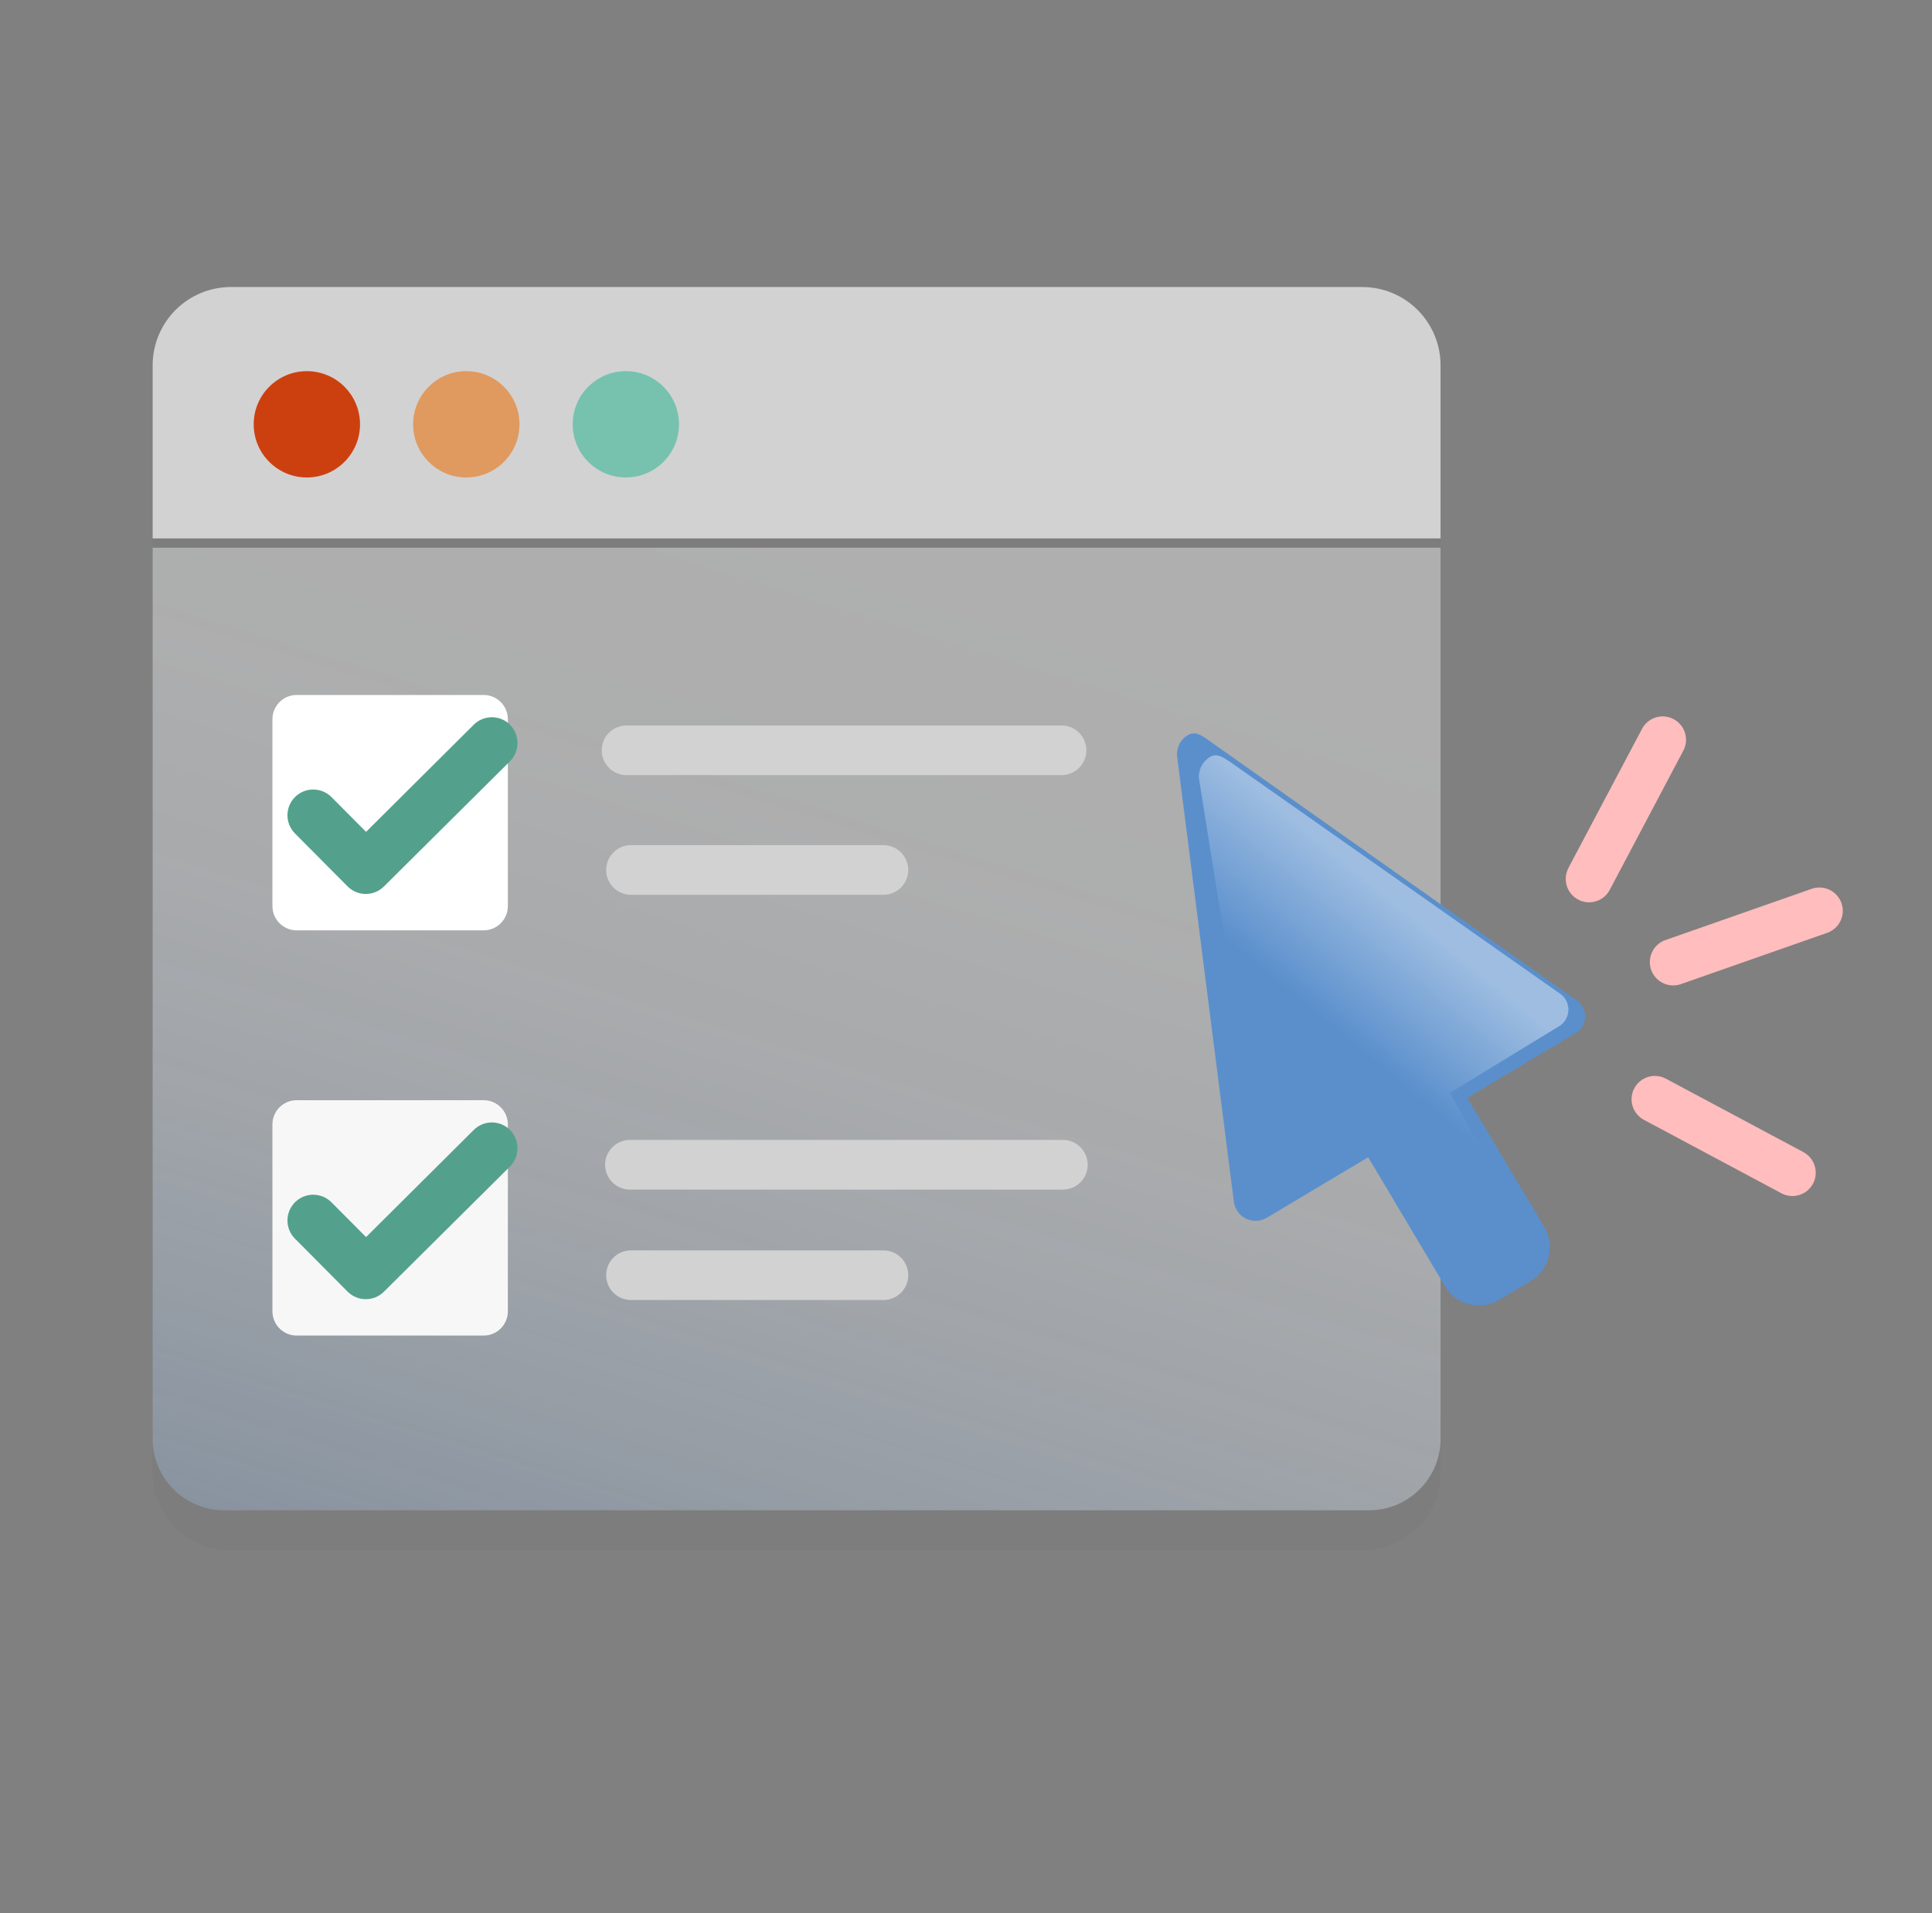 <svg width="106" height="105" viewBox="0 0 106 105" fill="none" xmlns="http://www.w3.org/2000/svg">
<rect x="0" y="0" width="106" height="105" fill="#808080" stroke="none"/>
<g opacity="0.2">
<path opacity="0.2" d="M79.037 80.815C79.037 81.374 78.927 81.927 78.713 82.444C78.499 82.96 78.185 83.43 77.79 83.825C77.394 84.22 76.925 84.534 76.409 84.748C75.892 84.962 75.339 85.072 74.78 85.072H12.63C11.501 85.071 10.419 84.622 9.621 83.824C8.823 83.026 8.375 81.943 8.375 80.815V22.422C8.375 21.231 8.848 20.088 9.69 19.246C10.532 18.404 11.674 17.93 12.865 17.929H74.544C75.736 17.929 76.879 18.403 77.721 19.245C78.563 20.088 79.037 21.23 79.037 22.422V80.815Z" fill="#303336"/>
</g>
<path opacity="0.41" d="M8.375 30.058V78.961C8.375 80.001 8.788 80.998 9.524 81.733C10.259 82.469 11.256 82.882 12.296 82.882H75.116C75.631 82.882 76.141 82.78 76.617 82.583C77.092 82.386 77.524 82.097 77.888 81.733C78.252 81.369 78.541 80.937 78.738 80.462C78.935 79.986 79.037 79.476 79.037 78.961V30.058H8.375Z" fill="url(#paint0_linear_1369_8000)"/>
<path d="M79.037 20.049C79.037 18.909 78.584 17.816 77.778 17.009C76.972 16.203 75.878 15.751 74.738 15.751H12.671C11.532 15.751 10.439 16.204 9.633 17.01C8.828 17.816 8.375 18.909 8.375 20.049V29.548H79.037V20.049Z" fill="#D2D2D2"/>
<path d="M25.584 26.202C27.195 26.202 28.501 24.896 28.501 23.285C28.501 21.674 27.195 20.368 25.584 20.368C23.973 20.368 22.667 21.674 22.667 23.285C22.667 24.896 23.973 26.202 25.584 26.202Z" fill="#E0995E"/>
<path d="M34.338 26.202C35.949 26.202 37.255 24.896 37.255 23.285C37.255 21.674 35.949 20.368 34.338 20.368C32.727 20.368 31.421 21.674 31.421 23.285C31.421 24.896 32.727 26.202 34.338 26.202Z" fill="#76C2AF"/>
<path d="M16.836 26.203C18.447 26.203 19.753 24.896 19.753 23.285C19.753 21.674 18.447 20.368 16.836 20.368C15.225 20.368 13.919 21.674 13.919 23.285C13.919 24.896 15.225 26.203 16.836 26.203Z" fill="#CC4010"/>
<path d="M26.533 38.139H16.278C15.543 38.139 14.947 38.735 14.947 39.47V49.725C14.947 50.46 15.543 51.056 16.278 51.056H26.533C27.268 51.056 27.864 50.46 27.864 49.725V39.47C27.864 38.735 27.268 38.139 26.533 38.139Z" fill="white"/>
<path d="M58.185 42.537H34.432C34.249 42.544 34.066 42.515 33.894 42.45C33.722 42.385 33.565 42.285 33.433 42.158C33.3 42.031 33.195 41.878 33.123 41.709C33.051 41.54 33.013 41.359 33.013 41.175C33.013 40.991 33.051 40.809 33.123 40.64C33.195 40.471 33.3 40.319 33.433 40.192C33.565 40.064 33.722 39.965 33.894 39.9C34.066 39.835 34.249 39.806 34.432 39.813H58.185C58.369 39.806 58.552 39.835 58.724 39.9C58.896 39.965 59.053 40.064 59.185 40.192C59.318 40.319 59.423 40.471 59.495 40.64C59.567 40.809 59.604 40.991 59.604 41.175C59.604 41.359 59.567 41.54 59.495 41.709C59.423 41.878 59.318 42.031 59.185 42.158C59.053 42.285 58.896 42.385 58.724 42.45C58.552 42.515 58.369 42.544 58.185 42.537V42.537Z" fill="#D2D2D2"/>
<path d="M48.525 49.104H34.564C34.212 49.09 33.88 48.94 33.636 48.686C33.393 48.432 33.257 48.094 33.257 47.743C33.257 47.391 33.393 47.053 33.636 46.799C33.88 46.545 34.212 46.395 34.564 46.381H48.525C48.877 46.395 49.209 46.545 49.452 46.799C49.696 47.053 49.832 47.391 49.832 47.743C49.832 48.094 49.696 48.432 49.452 48.686C49.209 48.94 48.877 49.09 48.525 49.104V49.104Z" fill="#D2D2D2"/>
<path d="M27.989 39.775C27.723 39.51 27.363 39.361 26.988 39.36C26.802 39.36 26.618 39.396 26.447 39.467C26.276 39.539 26.12 39.643 25.989 39.775L20.084 45.651L18.19 43.746C17.927 43.48 17.568 43.329 17.193 43.327C16.818 43.324 16.457 43.471 16.191 43.735C15.924 43.998 15.773 44.357 15.771 44.732C15.769 45.107 15.916 45.468 16.179 45.734L19.071 48.645C19.202 48.776 19.358 48.88 19.529 48.952C19.7 49.023 19.884 49.059 20.07 49.059C20.255 49.059 20.439 49.023 20.61 48.952C20.782 48.88 20.937 48.776 21.068 48.645L27.986 41.772C28.247 41.506 28.394 41.148 28.394 40.775C28.394 40.402 28.247 40.044 27.986 39.778L27.989 39.775Z" fill="#53A18C"/>
<path d="M26.533 60.377H16.278C15.543 60.377 14.947 60.973 14.947 61.708V71.963C14.947 72.698 15.543 73.294 16.278 73.294H26.533C27.268 73.294 27.864 72.698 27.864 71.963V61.708C27.864 60.973 27.268 60.377 26.533 60.377Z" fill="#F7F7F7"/>
<path d="M58.315 65.282H34.562C34.201 65.282 33.854 65.139 33.599 64.883C33.343 64.627 33.199 64.281 33.199 63.919C33.199 63.558 33.343 63.211 33.599 62.956C33.854 62.7 34.201 62.556 34.562 62.556H58.315C58.677 62.556 59.023 62.7 59.279 62.956C59.535 63.211 59.678 63.558 59.678 63.919C59.678 64.281 59.535 64.627 59.279 64.883C59.023 65.139 58.677 65.282 58.315 65.282Z" fill="#D2D2D2"/>
<path d="M48.525 71.342H34.564C34.212 71.328 33.88 71.178 33.636 70.924C33.393 70.671 33.257 70.332 33.257 69.981C33.257 69.629 33.393 69.291 33.636 69.037C33.88 68.783 34.212 68.633 34.564 68.619H48.525C48.877 68.633 49.209 68.783 49.452 69.037C49.696 69.291 49.832 69.629 49.832 69.981C49.832 70.332 49.696 70.671 49.452 70.924C49.209 71.178 48.877 71.328 48.525 71.342Z" fill="#D2D2D2"/>
<path d="M27.989 62.013C27.723 61.748 27.363 61.599 26.988 61.598C26.802 61.598 26.618 61.634 26.447 61.705C26.276 61.777 26.12 61.881 25.989 62.013L20.084 67.889L18.19 65.984C17.927 65.718 17.568 65.567 17.193 65.564C16.818 65.562 16.457 65.709 16.191 65.973C15.924 66.237 15.773 66.595 15.771 66.97C15.769 67.345 15.916 67.706 16.179 67.972L19.071 70.883C19.202 71.014 19.358 71.118 19.529 71.19C19.7 71.261 19.884 71.297 20.07 71.297C20.255 71.297 20.439 71.261 20.61 71.19C20.782 71.118 20.937 71.014 21.068 70.883L27.986 64.01C28.247 63.744 28.394 63.386 28.394 63.013C28.394 62.64 28.247 62.282 27.986 62.016L27.989 62.013Z" fill="#53A18C"/>
<path d="M65.16 40.347C64.96 40.468 64.799 40.644 64.698 40.853C64.596 41.063 64.557 41.298 64.585 41.53L67.696 65.947C67.722 66.145 67.795 66.334 67.912 66.496C68.028 66.658 68.183 66.789 68.362 66.876C68.542 66.964 68.74 67.005 68.939 66.997C69.139 66.988 69.333 66.93 69.504 66.828L75.067 63.507L79.303 70.621C79.453 70.862 79.649 71.072 79.88 71.237C80.111 71.402 80.372 71.52 80.648 71.584C80.925 71.648 81.211 71.658 81.491 71.611C81.771 71.565 82.039 71.463 82.28 71.313L83.938 70.324C84.436 70.041 84.802 69.571 84.954 69.018C85.106 68.466 85.033 67.875 84.75 67.377L80.505 60.244L86.535 56.644C86.676 56.539 86.789 56.4 86.864 56.241C86.939 56.081 86.974 55.906 86.966 55.73C86.957 55.554 86.906 55.383 86.816 55.232C86.726 55.08 86.6 54.953 86.45 54.862L66.313 40.628C65.925 40.354 65.575 40.102 65.16 40.347Z" fill="#5A8FCC"/>
<path opacity="0.41" d="M66.35 41.564C66.155 41.69 66 41.868 65.9 42.077C65.8 42.286 65.76 42.519 65.785 42.749L69.083 63.44C69.103 63.63 69.172 63.812 69.283 63.967C69.394 64.123 69.544 64.247 69.717 64.328C69.894 64.406 70.087 64.439 70.28 64.422C70.472 64.406 70.658 64.342 70.819 64.236L74.862 61.45L78.884 68.271C79.449 69.233 80.152 70.28 81.167 69.625L82.781 68.589C83.796 67.934 83.025 66.226 82.458 65.264L79.55 59.976L85.631 56.261C85.767 56.157 85.876 56.022 85.949 55.867C86.022 55.712 86.057 55.541 86.051 55.37C86.044 55.199 85.997 55.032 85.913 54.883C85.829 54.734 85.71 54.607 85.567 54.513L67.466 41.795C67.083 41.539 66.747 41.308 66.35 41.564Z" fill="url(#paint1_linear_1369_8000)"/>
<path d="M86.065 47.607L90.066 40.045C90.14 39.889 90.245 39.75 90.375 39.636C90.504 39.522 90.655 39.435 90.819 39.38C90.983 39.326 91.156 39.305 91.328 39.319C91.5 39.334 91.668 39.383 91.821 39.463C91.973 39.544 92.108 39.654 92.217 39.788C92.326 39.922 92.407 40.076 92.455 40.242C92.503 40.408 92.516 40.582 92.496 40.753C92.475 40.925 92.419 41.09 92.333 41.239L88.336 48.803C88.26 48.957 88.154 49.094 88.025 49.206C87.895 49.318 87.745 49.403 87.582 49.455C87.418 49.508 87.247 49.528 87.076 49.513C86.905 49.498 86.739 49.449 86.588 49.369C86.436 49.289 86.303 49.18 86.194 49.047C86.086 48.915 86.005 48.762 85.957 48.597C85.908 48.433 85.893 48.261 85.913 48.091C85.932 47.92 85.985 47.756 86.069 47.607H86.065Z" fill="#FFBDBD"/>
<path d="M91.328 51.606L99.4 48.776C99.558 48.721 99.726 48.697 99.894 48.706C100.062 48.715 100.227 48.758 100.378 48.83C100.53 48.903 100.666 49.005 100.778 49.13C100.89 49.256 100.977 49.402 101.032 49.56C101.088 49.719 101.112 49.887 101.103 50.055C101.093 50.223 101.051 50.388 100.978 50.539C100.906 50.691 100.804 50.827 100.678 50.939C100.553 51.051 100.407 51.138 100.248 51.193L92.177 54.023C91.86 54.12 91.519 54.091 91.223 53.942C90.928 53.793 90.701 53.535 90.591 53.223C90.481 52.911 90.497 52.568 90.633 52.267C90.77 51.965 91.018 51.729 91.326 51.606H91.328Z" fill="#FFBDBD"/>
<path d="M91.398 59.195L98.944 63.226C99.243 63.386 99.467 63.658 99.566 63.982C99.665 64.307 99.631 64.658 99.472 64.958C99.312 65.257 99.04 65.481 98.715 65.58C98.39 65.68 98.039 65.645 97.74 65.486L90.194 61.455C90.046 61.376 89.914 61.268 89.808 61.138C89.701 61.009 89.62 60.859 89.571 60.698C89.522 60.537 89.505 60.368 89.522 60.201C89.538 60.034 89.587 59.871 89.666 59.723C89.745 59.574 89.853 59.443 89.982 59.336C90.112 59.229 90.262 59.149 90.423 59.1C90.583 59.051 90.752 59.034 90.92 59.05C91.087 59.067 91.249 59.116 91.398 59.195V59.195Z" fill="#FFBDBD"/>
<defs>
<linearGradient id="paint0_linear_1369_8000" x1="76.276" y1="34.035" x2="48.584" y2="123.58" gradientUnits="userSpaceOnUse">
<stop stop-color="#F7F7F7"/>
<stop offset="0.21" stop-color="#F4F5F6" stop-opacity="0.99"/>
<stop offset="0.35" stop-color="#EBF0F6" stop-opacity="0.96"/>
<stop offset="0.47" stop-color="#DDE8F5" stop-opacity="0.92"/>
<stop offset="0.57" stop-color="#C9DDF3" stop-opacity="0.85"/>
<stop offset="0.67" stop-color="#AECEF1" stop-opacity="0.77"/>
<stop offset="0.76" stop-color="#8EBBEF" stop-opacity="0.67"/>
<stop offset="0.84" stop-color="#67A5EC" stop-opacity="0.54"/>
<stop offset="0.92" stop-color="#3C8DE9" stop-opacity="0.4"/>
<stop offset="1" stop-color="#0970E6" stop-opacity="0.24"/>
</linearGradient>
<linearGradient id="paint1_linear_1369_8000" x1="73.806" y1="57.003" x2="78.592" y2="51.184" gradientUnits="userSpaceOnUse">
<stop stop-color="white" stop-opacity="0"/>
<stop offset="1" stop-color="white"/>
</linearGradient>
</defs>
</svg>
